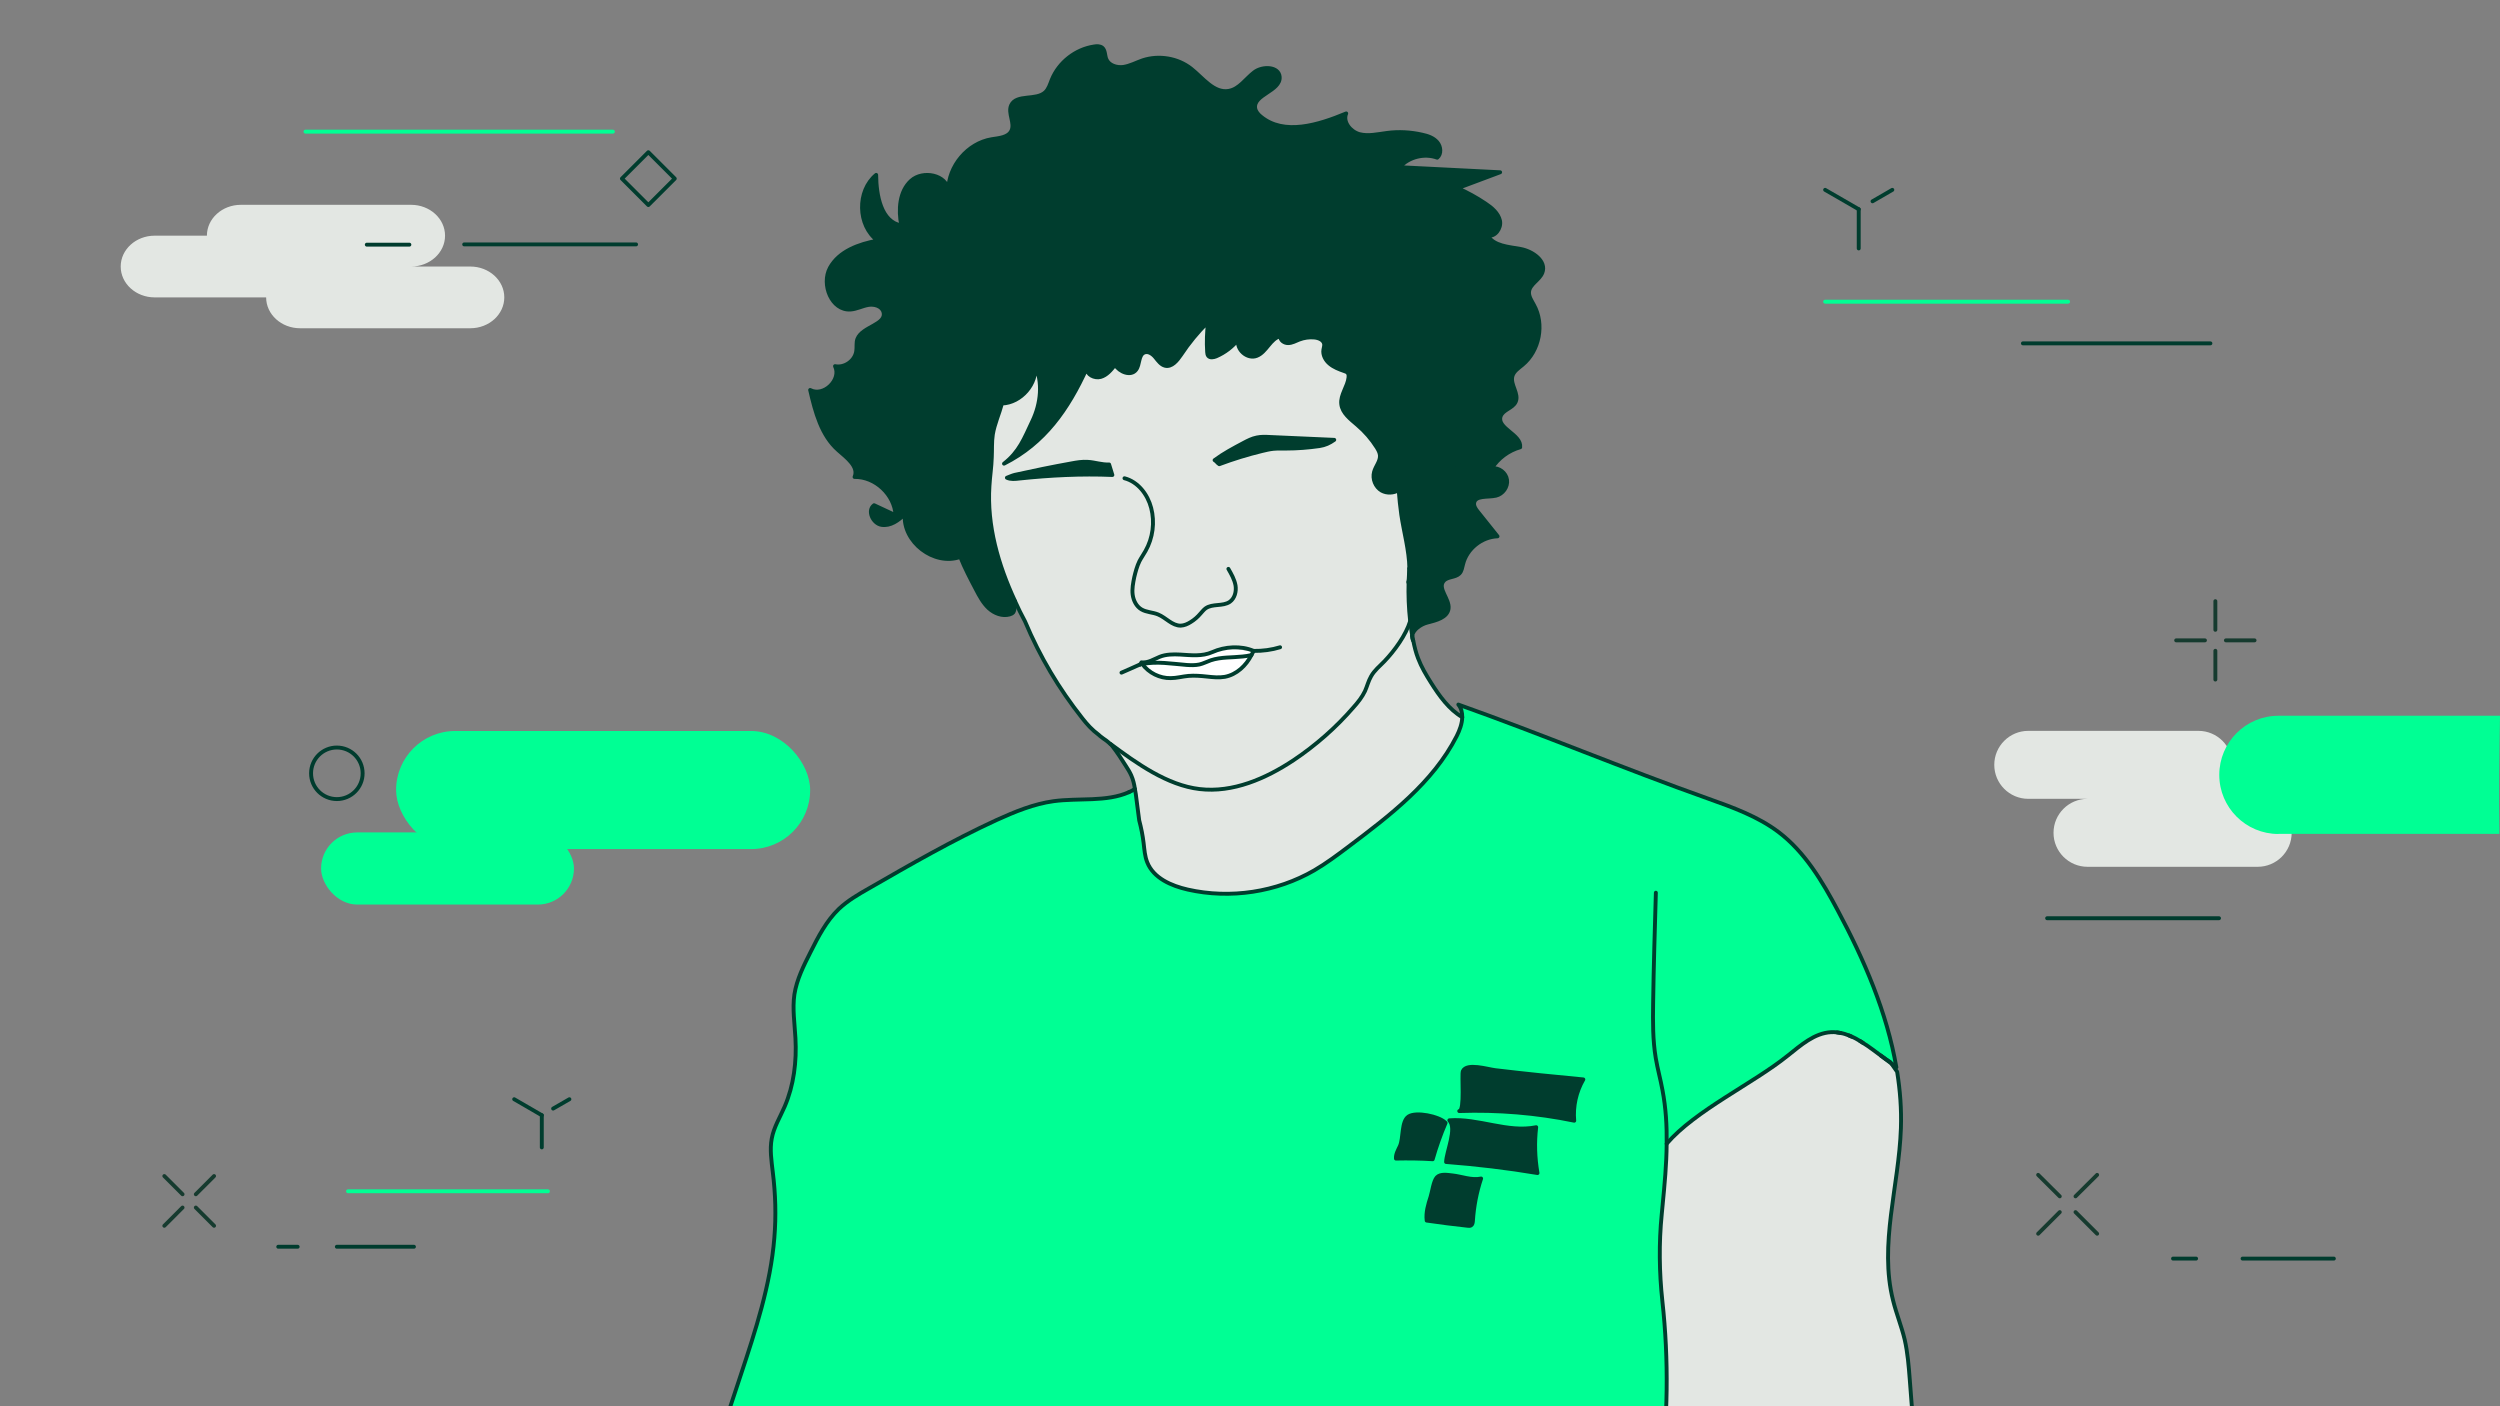 <?xml version="1.0" encoding="UTF-8"?><svg id="Layer_1" data-name="Layer 1" xmlns="http://www.w3.org/2000/svg" viewBox="0 0 192 108"><rect x="0" y="0" width="192" height="108" fill="#808080" stroke="none"/><defs><style>.cls-1 {
        fill: #00ff94;
      }

      .cls-2 {
        fill: #003d2e;
      }

      .cls-3 {
        fill: #e3e7e3;
      }

      .cls-4 {
        fill: #fff;
      }

      .cls-5 {
        stroke: #00ff94;
      }

      .cls-5, .cls-6, .cls-7, .cls-8 {
        fill: none;
        stroke-linecap: round;
        stroke-linejoin: round;
        stroke-width: .3px;
      }

      .cls-6 {
        stroke: #003c2e;
      }

      .cls-7 {
        stroke: #003d2e;
      }

      .cls-8 {
        stroke: #163b2f;
      }</style></defs><g><line class="cls-7" x1="140.17" y1="14.58" x2="142.75" y2="16.07"/><line class="cls-7" x1="145.33" y1="14.58" x2="143.81" y2="15.46"/><line class="cls-7" x1="142.75" y1="16.07" x2="142.75" y2="19.08"/></g><line class="cls-5" x1="140.17" y1="23.17" x2="158.83" y2="23.17"/><line class="cls-6" x1="155.36" y1="26.37" x2="169.76" y2="26.37"/><rect class="cls-7" x="48.36" y="12.28" width="2.87" height="2.87" transform="translate(24.28 -31.19) rotate(45)"/><path class="cls-3" d="M36.12,20.47h-4.55c1.44,0,2.61-1.06,2.61-2.37s-1.17-2.37-2.61-2.37h-13.07c-1.44,0-2.61,1.06-2.61,2.37h-4.01c-1.44,0-2.61,1.06-2.61,2.37s1.17,2.37,2.61,2.37h8.56c0,1.31,1.17,2.37,2.61,2.37h13.07c1.44,0,2.61-1.06,2.61-2.37s-1.17-2.37-2.61-2.37Z"/><line class="cls-6" x1="28.17" y1="18.79" x2="31.44" y2="18.79"/><line class="cls-5" x1="23.46" y1="10.11" x2="47.07" y2="10.11"/><line class="cls-6" x1="35.65" y1="18.77" x2="48.85" y2="18.77"/><g><line class="cls-7" x1="39.49" y1="84.42" x2="41.61" y2="85.65"/><line class="cls-7" x1="43.73" y1="84.42" x2="42.48" y2="85.14"/><line class="cls-7" x1="41.61" y1="85.65" x2="41.61" y2="88.12"/></g><line class="cls-6" x1="25.87" y1="95.75" x2="31.79" y2="95.75"/><line class="cls-6" x1="21.37" y1="95.75" x2="22.86" y2="95.75"/><line class="cls-5" x1="26.73" y1="91.49" x2="42.08" y2="91.49"/><g><line class="cls-8" x1="12.62" y1="90.32" x2="14.02" y2="91.72"/><line class="cls-8" x1="15.04" y1="92.74" x2="16.44" y2="94.14"/><line class="cls-8" x1="12.62" y1="94.14" x2="14.02" y2="92.74"/><line class="cls-8" x1="15.04" y1="91.72" x2="16.44" y2="90.32"/></g><circle class="cls-6" cx="25.87" cy="59.39" r="1.98"/><rect class="cls-1" x="24.65" y="63.92" width="19.42" height="5.54" rx="2.77" ry="2.77" transform="translate(68.73 133.39) rotate(-180)"/><rect class="cls-1" x="30.42" y="56.15" width="31.8" height="9.07" rx="4.54" ry="4.54" transform="translate(92.64 121.36) rotate(-180)"/><path class="cls-3" d="M155.77,61.35h4.55c-1.44,0-2.61,1.17-2.61,2.61s1.17,2.61,2.61,2.61h13.07c1.44,0,2.61-1.17,2.61-2.61h4.01c1.44,0,2.61-1.17,2.61-2.61,0-1.44-1.17-2.61-2.61-2.61h-8.56c0-1.44-1.17-2.61-2.61-2.61h-13.07c-1.44,0-2.61,1.17-2.61,2.61s1.17,2.61,2.61,2.61Z"/><line class="cls-6" x1="170.42" y1="70.52" x2="157.22" y2="70.52"/><g><line class="cls-8" x1="170.14" y1="52.19" x2="170.14" y2="49.98"/><line class="cls-8" x1="170.14" y1="48.37" x2="170.14" y2="46.17"/><line class="cls-8" x1="173.15" y1="49.18" x2="170.95" y2="49.18"/><line class="cls-8" x1="169.34" y1="49.18" x2="167.13" y2="49.18"/></g><path class="cls-1" d="M174.98,64.04h16.97c-.06-3.07,0-6.06,.05-9.07h-17.02c-2.5,0-4.54,2.03-4.54,4.54,0,2.5,2.03,4.54,4.54,4.54Z"/><line class="cls-6" x1="172.23" y1="96.66" x2="179.24" y2="96.66"/><line class="cls-6" x1="166.89" y1="96.66" x2="168.66" y2="96.66"/><line class="cls-8" x1="156.53" y1="90.23" x2="158.19" y2="91.88"/><line class="cls-8" x1="159.4" y1="93.09" x2="161.06" y2="94.75"/><line class="cls-8" x1="156.53" y1="94.75" x2="158.19" y2="93.09"/><line class="cls-8" x1="159.4" y1="91.88" x2="161.06" y2="90.23"/><g><g><path class="cls-3" d="M87.57,51.03c.05-.02,.1-.03,.16-.03,.5,.68,1.34,1.1,2.18,1.08,.46,0,.9-.13,1.36-.17,.47-.04,.95,0,1.42,.05,.46,.05,.93,.1,1.38,.02,.9-.17,1.63-.86,2.04-1.67,.04-.07,.14-.25,.17-.32-.22,0-.43-.01-.65-.04-.42-.05-.84-.14-1.26-.15-.57-.01-1.13,.11-1.64,.36-.15,.07-.3,.16-.46,.2-.23,.05-.46,.02-.69-.01-.82-.1-1.67-.12-2.48,.09-.45,.12-.88,.3-1.31,.49-.03,.01-.05,.02-.08,.04-.05,.02-.09,.04-.14,.06Zm-1.93-23.01c.34,.56,1.22,.9,1.61,.38,.31-.4,.17-1.14,.64-1.33,.31-.12,.64,.12,.85,.38s.42,.56,.74,.64c.51,.12,.92-.39,1.22-.83,.6-.91,1.3-1.76,2.08-2.53-.09,.76-.12,1.53-.07,2.3,0,.11,.02,.23,.09,.31,.14,.16,.4,.11,.6,.03,.67-.29,1.26-.74,1.71-1.31-.21,.76,.68,1.56,1.41,1.27,.75-.29,1.04-1.34,1.82-1.51-.05,.3,.29,.54,.59,.53,.3,0,.57-.16,.85-.27,.37-.14,.77-.2,1.17-.16,.33,.03,.71,.19,.75,.52,.01,.14-.04,.28-.06,.41-.07,.41,.16,.83,.48,1.09,.32,.27,.72,.42,1.12,.56,.1,.03,.22,.07,.28,.17,.06,.08,.06,.2,.05,.31-.07,.71-.64,1.34-.56,2.05,.07,.69,.71,1.16,1.23,1.61,.59,.5,1.09,1.08,1.5,1.73,.11,.18,.22,.38,.24,.59,.04,.46-.33,.84-.45,1.28-.15,.54,.1,1.16,.58,1.44,.4,.22,.92,.2,1.31-.04,.05,.63,.11,1.27,.2,1.89,.19,1.3,.6,2.74,.62,4.09h0c.02,.37,0,.72-.06,1.06-.03,1,.01,2.01,.12,3.01h0c-.32,1.08-1.21,2.3-1.98,3.1-.36,.37-.77,.7-1.02,1.15-.21,.36-.3,.76-.47,1.14-.22,.46-.54,.86-.88,1.24-1.34,1.55-2.9,2.92-4.6,4.06-2.14,1.42-4.67,2.52-7.22,2.22-2.49-.29-4.84-1.98-6.85-3.47h-.01c-.09-.08-.19-.16-.29-.24-.17-.12-.33-.23-.48-.35-.04-.03-.08-.07-.11-.1-.54-.4-.9-.81-1.27-1.28-1.8-2.28-3.24-4.69-4.4-7.44-.27-.5-.53-1.02-.76-1.54h0c-1.3-2.8-2.17-5.82-1.97-8.86,.04-.73,.16-1.46,.18-2.19,.03-.59-.01-1.18,.08-1.77,.13-.8,.49-1.58,.7-2.37,1.46-.04,2.76-1.54,2.54-2.98,.61,1.36,.45,2.98-.2,4.33-.64,1.35-1,2.35-2.18,3.27,3.11-1.57,4.91-4.16,6.36-7.33-.03,.49,.59,.8,1.06,.67s.8-.54,1.11-.93Zm15.69,6.24c.45-.07,.77-.22,1.14-.48-1.65-.08-3.3-.15-4.95-.22-.33-.02-.67-.03-1,.04-.36,.07-.69,.24-1.01,.41-.77,.41-1.53,.81-2.23,1.33,.16,.09,.2,.21,.36,.31,1.07-.4,2.17-.74,3.28-1.01,.29-.07,.58-.14,.87-.17,.33-.03,.66-.02,.99-.02,.85,0,1.71-.07,2.55-.19Zm-15.9,2.22c-.08-.27-.17-.54-.25-.81-.55,.03-1.09-.17-1.63-.2-.43-.03-.85,.04-1.27,.12-1.45,.26-2.9,.56-4.35,.88-.23,.06-.38,.14-.6,.22,.29,.14,.64,.1,.97,.06,2.36-.25,4.76-.37,7.13-.27Z"/><path class="cls-3" d="M146.67,105.95c.19,2.38,.37,4.76,.55,7.15l-19.72,.46c.6-4.52,.67-9.11,.17-13.63-.24-2.21-.27-4.44-.05-6.66,.03-.25,.05-.49,.07-.73,.15-1.56,.3-3.13,.31-4.7,2.21-2.57,6.65-4.63,9.29-6.76,1.01-.8,2.05-1.74,3.34-1.81,.15-.01,.31,0,.46,.02,.09,.01,.19,.02,.29,.05,.21,.03,.41,.1,.61,.18l.21,.09c.23,.09,.44,.21,.65,.34,.08,.05,.15,.09,.22,.14,.49,.3,.94,.66,1.38,.98,.27,.21,.54,.41,.81,.61,.15,.22,.28,.41,.44,.63,.23,1.43,.34,2.88,.29,4.34-.15,4.44-1.69,8.93-.6,13.23,.25,1.01,.65,1.99,.89,3,.23,1.01,.31,2.04,.39,3.07Z"/><path class="cls-1" d="M128,87.84c-.01,1.57-.16,3.14-.31,4.7-.02,.24-.04,.48-.07,.73-.22,2.22-.19,4.45,.05,6.66,.5,4.52,.43,9.11-.17,13.63l-72.45-.91c-.12-1.1,.24-2.19,.58-3.24,.42-1.26,.84-2.52,1.25-3.78,1.14-3.45,2.3-6.95,2.59-10.57,.14-1.68,.09-3.37-.12-5.04-.1-.86-.24-1.73-.08-2.58,.16-.87,.64-1.64,.99-2.45,.71-1.64,.93-3.47,.83-5.26-.06-1.12-.24-2.25-.08-3.36,.18-1.15,.71-2.2,1.23-3.23,.6-1.2,1.22-2.41,2.19-3.34,.68-.64,1.49-1.11,2.3-1.57,3.21-1.85,6.43-3.7,9.8-5.25,1.41-.64,2.86-1.24,4.39-1.45,1.93-.26,4.05,.08,5.78-.69,.16-.07,.31-.15,.46-.25,.03,.13,.05,.27,.07,.4,.09,.62,.17,1.39,.26,2.01,.15,.57,.27,1.16,.34,1.75,.06,.5,.09,1.01,.28,1.48,.48,1.21,1.84,1.8,3.11,2.09,3.27,.74,6.82,.2,9.72-1.48,.91-.53,1.76-1.17,2.6-1.8,3.2-2.41,6.51-4.93,8.33-8.5,.23-.45,.42-.97,.43-1.46,0-.36-.07-.69-.3-.97,6.42,2.28,12.78,4.95,19.2,7.23,1.88,.67,3.8,1.36,5.39,2.56,2.02,1.53,3.36,3.78,4.55,6.02,2.03,3.79,3.78,7.85,4.5,12.05-.13-.1-.25-.19-.38-.29-.02-.03-.05-.06-.07-.1-.24-.15-.49-.32-.74-.51-.44-.32-.89-.68-1.38-.98-.07-.05-.15-.1-.22-.14-.21-.13-.42-.25-.65-.34-.07-.04-.14-.07-.21-.09-.2-.08-.4-.15-.61-.18-.09-.02-.19-.04-.29-.05-.15-.02-.31-.03-.46-.02-1.29,.07-2.33,1.01-3.34,1.81-2.64,2.13-7.08,4.19-9.29,6.76Zm-7.1-1.77c-.1-1.1,.15-2.22,.7-3.17-2.25-.21-4.51-.44-6.76-.71-.59-.07-2.19-.58-2.49,.07-.12,.25,.16,3.06-.28,3.07,2.96-.1,5.93,.14,8.83,.74Zm-2.82,4.02c-.2-1.16-.24-2.35-.1-3.52-2.2,.45-4.44-.7-6.67-.53,.6,.63-.23,2.42-.25,3.2,2.35,.18,4.7,.46,7.02,.85Zm-4.33,.42c-.73,.16-1.48-.16-2.22-.24-.38-.04-.9-.14-1.18,.15-.26,.28-.36,1.12-.48,1.49-.19,.59-.38,1.21-.3,1.83,1.05,.15,2.09,.29,3.15,.4,.09,.01,.18,.02,.26-.03,.11-.07,.13-.22,.14-.35,.07-1.1,.28-2.2,.63-3.25Zm-2.73-4.27l-.03-.03c-.49-.48-2.24-.85-2.82-.46-.56,.38-.38,1.68-.66,2.28-.14,.3-.33,.62-.3,.95,.94-.02,1.88-.01,2.82,.05,.27-.95,.6-1.88,.99-2.79Z"/><path class="cls-2" d="M121.6,82.9c-.55,.95-.8,2.07-.7,3.17-2.9-.6-5.87-.84-8.83-.74,.44-.01,.16-2.82,.28-3.07,.3-.65,1.9-.14,2.49-.07,2.25,.27,4.51,.5,6.76,.71Z"/><path class="cls-2" d="M73.75,42.77c-2.01,.72-4.45-1.16-4.26-3.29-.48,.49-1.11,.94-1.79,.83-.67-.11-1.12-1.11-.57-1.51,.55,.26,1.1,.51,1.65,.77-.08-1.58-1.56-2.97-3.15-2.94,.34-.79-.6-1.48-1.25-2.05-1.3-1.14-1.77-2.94-2.16-4.63,1.03,.55,2.42-.78,1.91-1.83,.73,.15,1.53-.41,1.63-1.15,.05-.31-.02-.65,.09-.94,.37-.96,2.27-1.09,2-2.07-.13-.46-.71-.62-1.17-.54s-.9,.32-1.36,.35c-1.45,.1-2.27-1.93-1.58-3.2,.7-1.28,2.23-1.83,3.66-2.09-1.55-1.16-1.6-3.82-.11-5.05,.01,1.58,.38,3.62,1.93,3.88-.24-1.2-.15-2.61,.75-3.43,.9-.83,2.75-.46,2.86,.76,0-1.88,1.49-3.65,3.34-3.95,.56-.09,1.24-.13,1.5-.63,.3-.6-.29-1.37-.01-1.98,.41-.87,1.9-.34,2.61-.99,.27-.25,.37-.62,.51-.97,.54-1.33,1.82-2.34,3.25-2.55,.21-.04,.45-.04,.62,.09,.24,.2,.2,.58,.31,.87,.19,.49,.8,.68,1.32,.61,.52-.08,.99-.34,1.48-.51,1.25-.41,2.69-.17,3.72,.64,.91,.72,1.75,1.91,2.89,1.71,.81-.14,1.3-.93,1.95-1.43s1.9-.45,1.96,.36c.08,1.09-2.07,1.35-1.88,2.42,.05,.25,.23,.46,.43,.62,1.78,1.48,4.43,.65,6.56-.24-.28,.66,.33,1.4,1.01,1.59,.69,.18,1.41,0,2.12-.09,.89-.12,1.81-.07,2.69,.13,.43,.09,.88,.24,1.17,.58s.34,.91,0,1.19c-.99-.36-2.19-.06-2.89,.73,2.57,.13,5.14,.26,7.72,.39-1.09,.41-2.18,.81-3.26,1.22,.74,.33,1.45,.72,2.12,1.17,.5,.33,1,.75,1.13,1.33,.12,.58-.39,1.29-.96,1.13,.48,.82,1.61,.87,2.54,1.04s2.02,.94,1.67,1.83c-.22,.56-.96,.86-1.02,1.46-.03,.36,.2,.68,.37,1,.83,1.48,.44,3.53-.87,4.61-.31,.26-.68,.49-.78,.88-.17,.66,.54,1.35,.25,1.97-.23,.49-.97,.59-1.15,1.1-.32,.94,1.61,1.39,1.5,2.38-.89,.25-1.69,.84-2.18,1.62,.54-.09,1.1,.34,1.17,.88,.08,.54-.32,1.1-.86,1.22-.63,.14-1.61-.05-1.67,.59-.02,.23,.13,.44,.28,.63,.51,.63,1.01,1.27,1.52,1.9-1.21,.04-2.35,.95-2.64,2.12-.07,.26-.1,.55-.29,.74-.32,.32-.92,.22-1.21,.57-.49,.58,.48,1.38,.38,2.13-.1,.68-.95,.89-1.62,1.06-.52,.13-1.11,.55-1.17,1.01-.02-.1-.03-.2-.05-.3-.04-.27-.08-.54-.11-.82h0c-.11-1.01-.15-2.02-.12-3.02,.06-.34,.08-.69,.06-1.05h0c-.02-1.36-.43-2.8-.62-4.1-.09-.62-.15-1.26-.2-1.89-.39,.24-.91,.26-1.31,.04-.48-.28-.73-.9-.58-1.44,.12-.44,.49-.82,.45-1.28-.02-.21-.13-.41-.24-.59-.41-.65-.91-1.23-1.5-1.73-.52-.45-1.16-.92-1.23-1.61-.08-.71,.49-1.34,.56-2.05,.01-.11,.01-.23-.05-.31-.06-.1-.18-.14-.28-.17-.4-.14-.8-.29-1.12-.56-.32-.26-.55-.68-.48-1.09,.02-.13,.07-.27,.06-.41-.04-.33-.42-.49-.75-.52-.4-.04-.8,.02-1.17,.16-.28,.11-.55,.27-.85,.27-.3,.01-.64-.23-.59-.53-.78,.17-1.07,1.22-1.82,1.51-.73,.29-1.62-.51-1.41-1.27-.45,.57-1.04,1.02-1.71,1.31-.2,.08-.46,.13-.6-.03-.07-.08-.08-.2-.09-.31-.05-.77-.02-1.54,.07-2.3-.78,.77-1.48,1.62-2.08,2.53-.3,.44-.71,.95-1.22,.83-.32-.08-.53-.38-.74-.64s-.54-.5-.85-.38c-.47,.19-.33,.93-.64,1.33-.39,.52-1.27,.18-1.61-.38-.31,.39-.64,.8-1.11,.93s-1.09-.18-1.06-.67c-1.45,3.17-3.25,5.76-6.36,7.33,1.18-.92,1.54-1.92,2.18-3.27,.65-1.35,.81-2.97,.2-4.33,.22,1.44-1.08,2.94-2.54,2.98-.21,.79-.57,1.57-.7,2.37-.09,.59-.05,1.18-.08,1.77-.02,.73-.14,1.46-.18,2.19-.2,3.04,.67,6.06,1.97,8.85h0c-.01,.2-.02,.37-.04,.55-.02,.11-.04,.22-.1,.31-.07,.08-.17,.13-.28,.16-.56,.16-1.17-.08-1.6-.47-.43-.4-.71-.92-.98-1.44-.43-.82-.87-1.65-1.21-2.51Z"/><path class="cls-2" d="M117.98,86.57c-.14,1.17-.1,2.36,.1,3.52-2.32-.39-4.67-.67-7.02-.85,.02-.78,.85-2.57,.25-3.2,2.23-.17,4.47,.98,6.67,.53Z"/><path class="cls-2" d="M111.53,90.27c.74,.08,1.49,.4,2.22,.24-.35,1.05-.56,2.15-.63,3.25-.01,.13-.03,.28-.14,.35-.08,.05-.17,.04-.26,.03-1.06-.11-2.1-.25-3.15-.4-.08-.62,.11-1.24,.3-1.83,.12-.37,.22-1.21,.48-1.49,.28-.29,.8-.19,1.18-.15Z"/><path class="cls-3" d="M112.3,55.08c-.01,.49-.2,1.01-.43,1.46-1.82,3.57-5.13,6.09-8.33,8.5-.84,.63-1.69,1.27-2.6,1.8-2.9,1.68-6.45,2.22-9.72,1.48-1.27-.29-2.63-.88-3.11-2.09-.19-.47-.22-.98-.28-1.48-.07-.59-.19-1.18-.34-1.75-.09-.62-.17-1.39-.26-2.01-.02-.13-.04-.27-.07-.4-.05-.35-.13-.7-.28-1.04-.11-.25-.26-.49-.41-.72-.33-.53-.67-1.05-1.05-1.54-.04-.05-.09-.11-.15-.15h.01c2.01,1.48,4.36,3.17,6.85,3.46,2.55,.3,5.08-.8,7.22-2.22,1.7-1.14,3.26-2.51,4.6-4.06,.34-.38,.66-.78,.88-1.24,.17-.38,.26-.78,.47-1.14,.25-.45,.66-.78,1.02-1.15,.77-.8,1.66-2.02,1.98-3.09,.03,.28,.07,.55,.11,.82,.02,.1,.03,.2,.05,.3-.02,.12,0,.25,.07,.38,.01,0,.01,.01,.01,.01,.09,.46,.2,.91,.37,1.35,.25,.66,.61,1.27,.99,1.87,.64,1.02,1.39,2.06,2.4,2.65Z"/><path class="cls-2" d="M110.99,86.21l.03,.03c-.39,.91-.72,1.84-.99,2.79-.94-.06-1.88-.07-2.82-.05-.03-.33,.16-.65,.3-.95,.28-.6,.1-1.9,.66-2.28,.58-.39,2.33-.02,2.82,.46Z"/><path class="cls-2" d="M97.52,33.56c1.65,.07,3.3,.14,4.95,.22-.37,.26-.69,.41-1.14,.48-.84,.12-1.7,.19-2.55,.19-.33,0-.66-.01-.99,.02-.29,.03-.58,.1-.87,.17-1.11,.27-2.21,.61-3.28,1.01-.16-.1-.2-.22-.36-.31,.7-.52,1.46-.92,2.23-1.33,.32-.17,.65-.34,1.01-.41,.33-.07,.67-.06,1-.04Z"/><path class="cls-4" d="M96.28,49.99c-.03,.07-.13,.25-.17,.32-.24,.06-.48,.09-.68,.11-.81,.09-1.66,.03-2.44,.29-.29,.1-.57,.25-.87,.32-.32,.07-.65,.06-.97,.04-1.14-.09-2.31-.3-3.42-.07,0-.01-.01-.02-.02-.03,.03-.02,.05-.03,.08-.04,.43-.19,.86-.37,1.31-.49,.81-.21,1.66-.19,2.48-.09,.23,.03,.46,.06,.69,.01,.16-.04,.31-.13,.46-.2,.51-.25,1.07-.37,1.64-.36,.42,0,.84,.1,1.26,.15,.22,.03,.43,.04,.65,.04Z"/><path class="cls-4" d="M95.43,50.42c.2-.02,.44-.05,.68-.11-.41,.81-1.14,1.5-2.04,1.67-.45,.08-.92,.03-1.38-.02-.47-.05-.95-.09-1.42-.05-.46,.04-.9,.17-1.36,.17-.84,.02-1.68-.4-2.18-1.08,1.11-.23,2.28-.02,3.42,.07,.32,.02,.65,.03,.97-.04,.3-.07,.58-.22,.87-.32,.78-.26,1.63-.2,2.44-.29Z"/><path class="cls-2" d="M85.18,35.67c.08,.27,.17,.54,.25,.81-2.37-.1-4.77,.02-7.13,.27-.33,.04-.68,.08-.97-.06,.22-.08,.37-.16,.6-.22,1.45-.32,2.9-.62,4.35-.88,.42-.08,.84-.15,1.27-.12,.54,.03,1.08,.23,1.63,.2Z"/></g><g><path class="cls-7" d="M127.5,113.56l-72.45-.91c-.12-1.1,.24-2.19,.58-3.24,.42-1.26,.84-2.52,1.25-3.78,1.14-3.45,2.3-6.95,2.59-10.57,.14-1.68,.09-3.37-.12-5.04-.1-.86-.24-1.73-.08-2.58,.16-.87,.64-1.64,.99-2.45,.71-1.64,.93-3.47,.83-5.26-.06-1.12-.24-2.25-.08-3.36,.18-1.15,.71-2.2,1.23-3.23,.6-1.2,1.22-2.41,2.19-3.34,.68-.64,1.49-1.11,2.3-1.57,3.21-1.85,6.43-3.7,9.8-5.25,1.41-.64,2.86-1.24,4.39-1.45,1.93-.26,4.05,.08,5.78-.69"/><path class="cls-7" d="M141.38,79.34c-.09-.02-.19-.04-.29-.05"/><path class="cls-7" d="M142.2,79.61c-.07-.04-.14-.07-.21-.09"/><path class="cls-7" d="M143.07,80.09c-.07-.05-.15-.1-.22-.14"/><path class="cls-7" d="M112.3,55.08c0-.36-.07-.69-.3-.97,6.42,2.28,12.78,4.95,19.2,7.23,1.88,.67,3.8,1.36,5.39,2.56,2.02,1.53,3.36,3.78,4.55,6.02,2.03,3.79,3.78,7.85,4.5,12.05-.13-.1-.25-.19-.38-.29-.27-.2-.54-.4-.81-.61"/><path class="cls-7" d="M107.21,88.98c-.03-.33,.16-.65,.3-.95,.28-.6,.1-1.9,.66-2.28,.58-.39,2.33-.02,2.82,.46l.03,.03c-.39,.91-.72,1.84-.99,2.79-.94-.06-1.88-.07-2.82-.05Z"/><path class="cls-7" d="M127.5,113.56c.6-4.52,.67-9.11,.17-13.63-.24-2.21-.27-4.44-.05-6.66,.03-.25,.05-.49,.07-.73,.15-1.56,.3-3.13,.31-4.7,2.21-2.57,6.65-4.63,9.29-6.76,1.01-.8,2.05-1.74,3.34-1.81,.15-.01,.31,0,.46,.02,.09,.01,.19,.02,.29,.05,.21,.03,.41,.1,.61,.18l.21,.09c.23,.09,.44,.21,.65,.34,.08,.05,.15,.09,.22,.14,.49,.3,.94,.66,1.38,.98,.25,.19,.5,.36,.74,.51,.02,.04,.05,.07,.07,.1,.15,.22,.28,.41,.44,.63,.23,1.43,.34,2.88,.29,4.34-.15,4.44-1.69,8.93-.6,13.23,.25,1.01,.65,1.99,.89,3,.23,1.01,.31,2.04,.39,3.07,.19,2.38,.37,4.76,.55,7.15l-19.72,.46Z"/><path class="cls-7" d="M87.16,60.59c-.15,.1-.3,.18-.46,.25"/><path class="cls-7" d="M127.17,68.56c-.08,2.83-.17,5.66-.21,8.49-.02,1.41-.03,2.82,.2,4.2,.14,.84,.37,1.65,.52,2.48,.26,1.36,.34,2.73,.32,4.11"/><path class="cls-7" d="M120.9,86.07c-2.9-.6-5.87-.84-8.83-.74,.44-.01,.16-2.82,.28-3.07,.3-.65,1.9-.14,2.49-.07,2.25,.27,4.51,.5,6.76,.71-.55,.95-.8,2.07-.7,3.17Z"/><path class="cls-7" d="M111.06,89.24c.02-.78,.85-2.57,.25-3.2,2.23-.17,4.47,.98,6.67,.53-.14,1.17-.1,2.36,.1,3.52-2.32-.39-4.67-.67-7.02-.85Z"/><path class="cls-7" d="M113.12,93.76c-.01,.13-.03,.28-.14,.35-.08,.05-.17,.04-.26,.03-1.06-.11-2.1-.25-3.15-.4-.08-.62,.11-1.24,.3-1.83,.12-.37,.22-1.21,.48-1.49,.28-.29,.8-.19,1.18-.15,.74,.08,1.49,.4,2.22,.24-.35,1.05-.56,2.15-.63,3.25Z"/><path class="cls-7" d="M77.96,46.18c.23,.52,.49,1.04,.76,1.54,1.16,2.75,2.6,5.16,4.4,7.44,.37,.47,.73,.88,1.27,1.28,.03,.03,.07,.07,.11,.1,.15,.12,.31,.23,.48,.35,.1,.08,.2,.16,.29,.25,.06,.04,.11,.1,.15,.15,.38,.49,.72,1.01,1.05,1.54,.15,.23,.3,.47,.41,.72,.15,.34,.23,.69,.28,1.04,.03,.13,.05,.27,.07,.4,.09,.62,.17,1.39,.26,2.01,.15,.57,.27,1.16,.34,1.75,.06,.5,.09,1.01,.28,1.48,.48,1.21,1.84,1.8,3.11,2.09,3.27,.74,6.82,.2,9.72-1.48,.91-.53,1.76-1.17,2.6-1.8,3.2-2.41,6.51-4.93,8.33-8.5,.23-.45,.42-.97,.43-1.46-1.01-.59-1.76-1.63-2.4-2.65-.38-.6-.74-1.21-.99-1.87-.17-.44-.28-.89-.37-1.35,0,0,0-.01-.01-.01-.07-.13-.09-.26-.07-.38"/><path class="cls-7" d="M87.73,51c-.06,0-.11,.01-.16,.03,.05-.02,.09-.04,.14-.06"/><path class="cls-7" d="M96.11,50.31c-.41,.81-1.14,1.5-2.04,1.67-.45,.08-.92,.03-1.38-.02-.47-.05-.95-.09-1.42-.05-.46,.04-.9,.17-1.36,.17-.84,.02-1.68-.4-2.18-1.08"/><path class="cls-7" d="M108.53,49.2c-.02-.13-.05-.25-.07-.38"/><path class="cls-7" d="M108.23,43.71c-.02,.32-.04,.64-.05,.97"/><path class="cls-7" d="M111.81,32.02c.25,.94,.33,1.94,.24,2.91-.04,.54-.14,1.09-.1,1.63,.03,.28,.09,.55,.13,.83,.27,1.88-.6,3.72-1.46,5.41-.32,.62-.78,1.32-1.47,1.31-.37,0-.66-.2-.91-.48"/><path class="cls-7" d="M108.18,44.68s-.01,.04-.01,.06"/><path class="cls-7" d="M106.72,32.39c.55,1.69,.58,3.48,.7,5.25"/><path class="cls-7" d="M77.09,29.52c.07,.5-.01,.99-.14,1.47"/><path class="cls-7" d="M73.17,35.38c-.42,.61-.12,1.43-.05,2.16,.06,.61-.05,1.22-.07,1.83-.04,1.18,.26,2.31,.7,3.4"/><path class="cls-7" d="M85.28,57.13c2.01,1.49,4.36,3.18,6.85,3.47,2.55,.3,5.08-.8,7.22-2.22,1.7-1.14,3.26-2.51,4.6-4.06,.34-.38,.66-.78,.88-1.24,.17-.38,.26-.78,.47-1.14,.25-.45,.66-.78,1.02-1.15,.77-.8,1.66-2.02,1.98-3.09"/><path class="cls-7" d="M96.28,49.99c-.03,.07-.13,.25-.17,.32-.24,.06-.48,.09-.68,.11-.81,.09-1.66,.03-2.44,.29-.29,.1-.57,.25-.87,.32-.32,.07-.65,.06-.97,.04-1.14-.09-2.31-.3-3.42-.07,0-.01-.01-.02-.02-.03"/><path class="cls-7" d="M96.28,49.99c.69,.01,1.38-.08,2.03-.28"/><path class="cls-7" d="M87.55,51.03c-.47,.22-.95,.42-1.42,.63"/><path class="cls-7" d="M87.71,50.97s-.01-.02-.02-.03"/><path class="cls-7" d="M87.57,51.03h-.02"/><path class="cls-7" d="M86.36,36.73c1.04,.27,1.78,1.24,2.05,2.28,.29,1.1,.13,2.31-.43,3.3-.15,.27-.33,.52-.47,.79-.19,.39-.3,.81-.4,1.23-.09,.45-.18,.9-.12,1.35,.06,.44,.28,.89,.67,1.12s.87,.22,1.28,.39c.61,.25,1.08,.87,1.74,.86,.27-.01,.54-.13,.77-.28,.28-.17,.53-.39,.74-.64,.13-.14,.25-.3,.4-.41,.53-.38,1.33-.13,1.86-.5,.38-.27,.51-.79,.44-1.25-.08-.46-.32-.88-.55-1.28"/><path class="cls-7" d="M101.33,34.26c-.84,.12-1.7,.19-2.55,.19-.33,0-.66-.01-.99,.02-.29,.03-.58,.1-.87,.17-1.11,.27-2.21,.61-3.28,1.01-.16-.1-.2-.22-.36-.31,.7-.52,1.46-.92,2.23-1.33,.32-.17,.65-.34,1.01-.41,.33-.07,.67-.06,1-.04,1.65,.07,3.3,.14,4.95,.22-.37,.26-.69,.41-1.14,.48Z"/><path class="cls-7" d="M85.43,36.48c-2.37-.1-4.77,.02-7.13,.27-.33,.04-.68,.08-.97-.06,.22-.08,.37-.16,.6-.22,1.45-.32,2.9-.62,4.35-.88,.42-.08,.84-.15,1.27-.12,.54,.03,1.08,.23,1.63,.2,.08,.27,.17,.54,.25,.81Z"/><path class="cls-7" d="M73.75,42.77c-2.01,.72-4.45-1.16-4.26-3.29-.48,.49-1.11,.94-1.79,.83-.67-.11-1.12-1.11-.57-1.51,.55,.26,1.1,.51,1.65,.77-.08-1.58-1.56-2.97-3.15-2.94,.34-.79-.6-1.48-1.25-2.05-1.3-1.14-1.77-2.94-2.16-4.63,1.03,.55,2.42-.78,1.91-1.83,.73,.15,1.53-.41,1.63-1.15,.05-.31-.02-.65,.09-.94,.37-.96,2.27-1.09,2-2.07-.13-.46-.71-.62-1.17-.54s-.9,.32-1.36,.35c-1.45,.1-2.27-1.93-1.58-3.2,.7-1.28,2.23-1.83,3.66-2.09-1.55-1.16-1.6-3.82-.11-5.05,.01,1.58,.38,3.62,1.93,3.88-.24-1.2-.15-2.61,.75-3.43,.9-.83,2.75-.46,2.86,.76,0-1.88,1.49-3.65,3.34-3.95,.56-.09,1.24-.13,1.5-.63,.3-.6-.29-1.37-.01-1.98,.41-.87,1.9-.34,2.61-.99,.27-.25,.37-.62,.51-.97,.54-1.33,1.82-2.34,3.25-2.55,.21-.04,.45-.04,.62,.09,.24,.2,.2,.58,.31,.87,.19,.49,.8,.68,1.32,.61,.52-.08,.99-.34,1.48-.51,1.25-.41,2.69-.17,3.72,.64,.91,.72,1.75,1.91,2.89,1.71,.81-.14,1.3-.93,1.95-1.43s1.9-.45,1.96,.36c.08,1.09-2.07,1.35-1.88,2.42,.05,.25,.23,.46,.43,.62,1.78,1.48,4.43,.65,6.56-.24-.28,.66,.33,1.4,1.01,1.59,.69,.18,1.41,0,2.12-.09,.89-.12,1.81-.07,2.69,.13,.43,.09,.88,.24,1.17,.58s.34,.91,0,1.19c-.99-.36-2.19-.06-2.89,.73,2.57,.13,5.14,.26,7.72,.39-1.09,.41-2.18,.81-3.26,1.22,.74,.33,1.45,.72,2.12,1.17,.5,.33,1,.75,1.13,1.33,.12,.58-.39,1.29-.96,1.13,.48,.82,1.61,.87,2.54,1.04s2.02,.94,1.67,1.83c-.22,.56-.96,.86-1.02,1.46-.03,.36,.2,.68,.37,1,.83,1.48,.44,3.53-.87,4.61-.31,.26-.68,.49-.78,.88-.17,.66,.54,1.35,.25,1.97-.23,.49-.97,.59-1.15,1.1-.32,.94,1.61,1.39,1.5,2.38-.89,.25-1.69,.84-2.18,1.62,.54-.09,1.1,.34,1.17,.88,.08,.54-.32,1.1-.86,1.22-.63,.14-1.61-.05-1.67,.59-.02,.23,.13,.44,.28,.63,.51,.63,1.01,1.27,1.52,1.9-1.21,.04-2.35,.95-2.64,2.12-.07,.26-.1,.55-.29,.74-.32,.32-.92,.22-1.21,.57-.49,.58,.48,1.38,.38,2.13-.1,.68-.95,.89-1.62,1.06-.52,.13-1.11,.55-1.17,1.01-.02-.1-.03-.2-.05-.3-.04-.27-.08-.54-.11-.82h0c-.11-1.01-.15-2.02-.12-3.02,.06-.34,.08-.69,.06-1.05h0c-.02-1.36-.43-2.8-.62-4.1-.09-.62-.15-1.26-.2-1.89-.39,.24-.91,.26-1.31,.04-.48-.28-.73-.9-.58-1.44,.12-.44,.49-.82,.45-1.28-.02-.21-.13-.41-.24-.59-.41-.65-.91-1.23-1.5-1.73-.52-.45-1.16-.92-1.23-1.61-.08-.71,.49-1.34,.56-2.05,.01-.11,.01-.23-.05-.31-.06-.1-.18-.14-.28-.17-.4-.14-.8-.29-1.12-.56-.32-.26-.55-.68-.48-1.09,.02-.13,.07-.27,.06-.41-.04-.33-.42-.49-.75-.52-.4-.04-.8,.02-1.17,.16-.28,.11-.55,.27-.85,.27-.3,.01-.64-.23-.59-.53-.78,.17-1.07,1.22-1.82,1.51-.73,.29-1.62-.51-1.41-1.27-.45,.57-1.04,1.02-1.71,1.31-.2,.08-.46,.13-.6-.03-.07-.08-.08-.2-.09-.31-.05-.77-.02-1.54,.07-2.3-.78,.77-1.48,1.62-2.08,2.53-.3,.44-.71,.95-1.22,.83-.32-.08-.53-.38-.74-.64s-.54-.5-.85-.38c-.47,.19-.33,.93-.64,1.33-.39,.52-1.27,.18-1.61-.38-.31,.39-.64,.8-1.11,.93s-1.09-.18-1.06-.67c-1.45,3.17-3.25,5.76-6.36,7.33,1.18-.92,1.54-1.92,2.18-3.27,.65-1.35,.81-2.97,.2-4.33,.22,1.44-1.08,2.94-2.54,2.98-.21,.79-.57,1.57-.7,2.37-.09,.59-.05,1.18-.08,1.77-.02,.73-.14,1.46-.18,2.19-.2,3.04,.67,6.06,1.97,8.85h0c-.01,.2-.02,.37-.04,.55-.02,.11-.04,.22-.1,.31-.07,.08-.17,.13-.28,.16-.56,.16-1.17-.08-1.6-.47-.43-.4-.71-.92-.98-1.44-.43-.82-.87-1.65-1.21-2.51Z"/><line class="cls-7" x1="73.76" y1="42.77" x2="73.75" y2="42.77"/></g></g><path class="cls-7" d="M87.66,50.87c.54,.05,.94-.24,1.41-.43s1.04-.2,1.57-.17c.84,.05,1.68,.16,2.47-.19,.96-.43,2.2-.51,3.17-.09"/></svg>